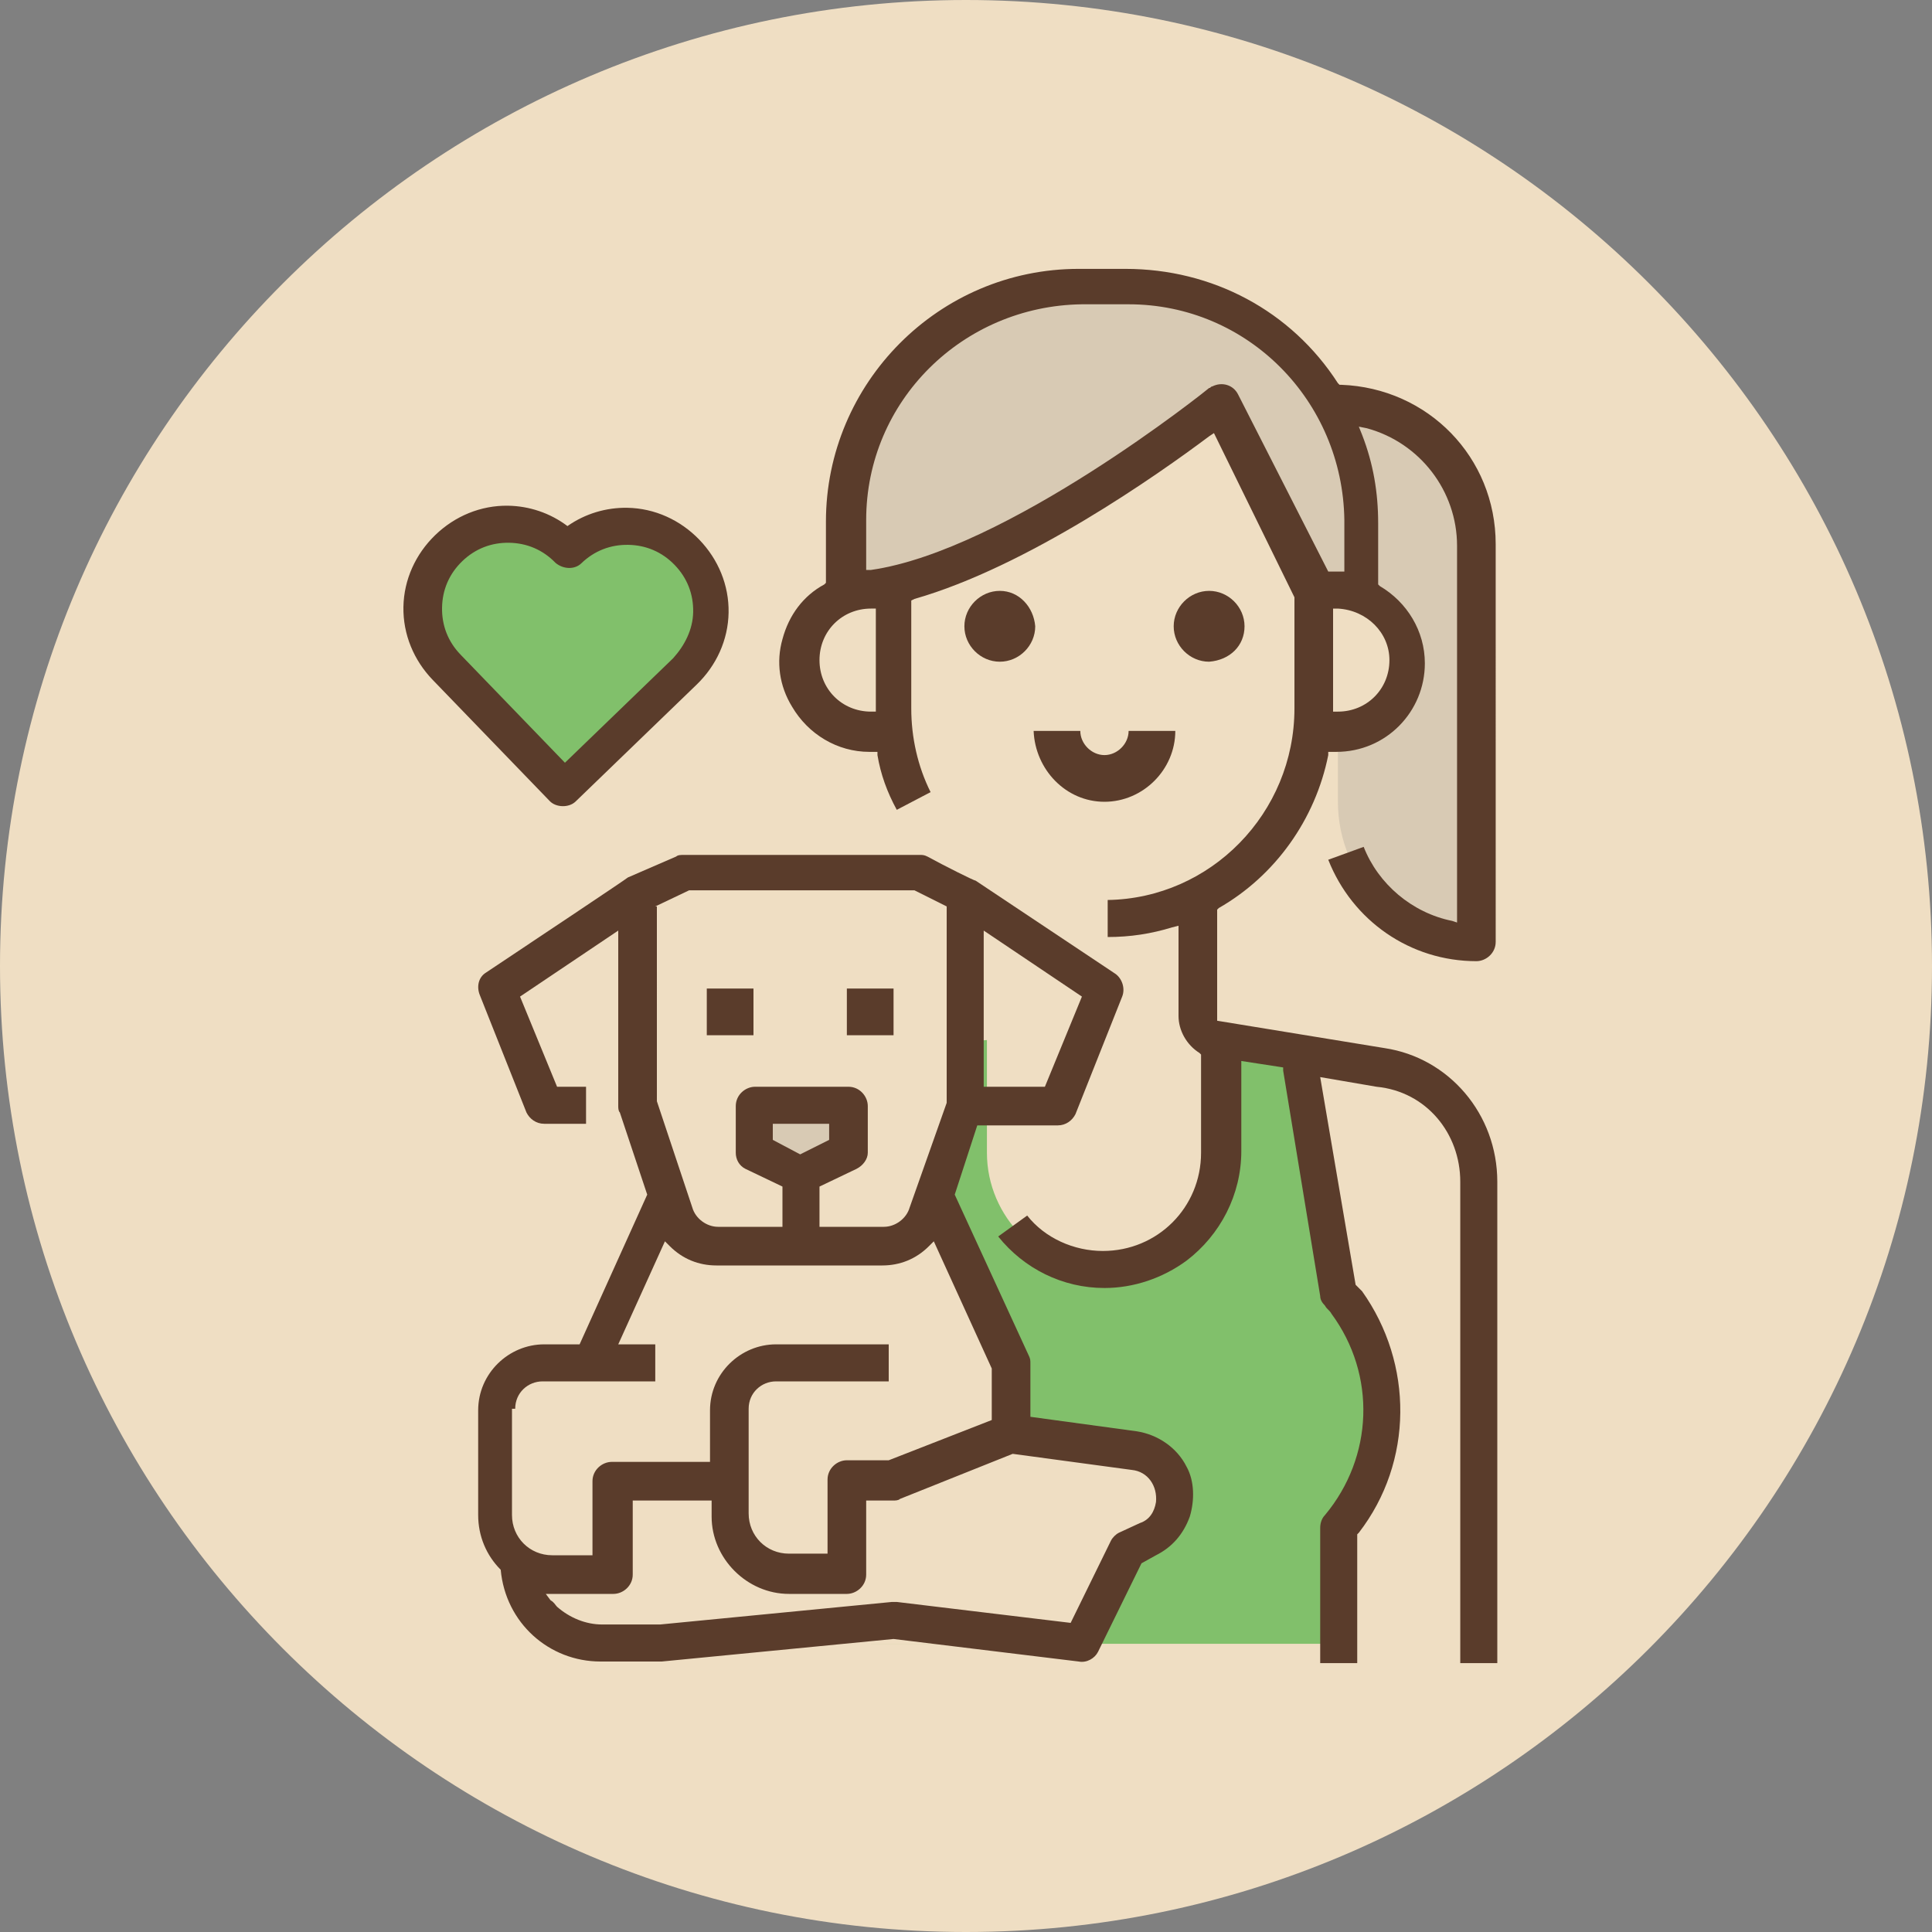 <?xml version="1.0" encoding="UTF-8"?> <!-- Generator: Adobe Illustrator 18.0.0, SVG Export Plug-In . SVG Version: 6.00 Build 0) --> <svg xmlns="http://www.w3.org/2000/svg" xmlns:xlink="http://www.w3.org/1999/xlink" id="Слой_1" x="0px" y="0px" viewBox="0 0 120 120" xml:space="preserve"><rect x="0" y="0" width="120" height="120" fill="#808080" stroke="none"/> <g> <path fill="#EFDEC3" d="M60,120c33.1,0,60-26.9,60-60S93.1,0,60,0S0,26.9,0,60S26.9,120,60,120z"></path> </g> <g> <g id="Filled_outline_1_"> <path fill="#EFDEC3" d="M91.9,73.4v28.7H54.1L54,94.8c-2.4-2.9-3.2-6.7-2.1-10.3l-10.3,15c-1.3,2.4-4.2,3.3-6.6,2 c-2.2-1.2-3.2-3.8-2.2-6.1l12-25.1c1.3-2.8,4-4.6,7.1-4.9l9.7-0.9c0.7-0.1,1.3-0.7,1.3-1.4V52.7h11.6v10.4c0,0.7,0.5,1.3,1.2,1.4 l10.2,1.7C89.3,66.8,91.9,69.8,91.9,73.4L91.9,73.4z"></path> <path fill="#81C06B" d="M54.1,102.1v-7.3H54c-3.6-4.3-3.4-10.4,0.1-14.5l2.5-15.4l4.7-0.3v7c0,4,3.3,7.3,7.3,7.3 c4,0,7.3-3.3,7.3-7.3v-7l4.8,0.8l2.5,14.9c3.5,4.2,3.5,10.3,0,14.5v7.3"></path> <path fill="#D8CAB4" d="M83.1,25.1h-4.4v5.8h1.5c1.6,0,2.9,1.3,2.9,2.9v16c0,4.8,3.9,8.7,8.7,8.7V33.8C91.9,29,88,25.1,83.1,25.1z "></path> <path fill="#EFDEC3" d="M54.1,36.7h1.5l0,0v8.7l0,0h-1.5c-2.4,0-4.4-2-4.4-4.4C49.7,38.6,51.7,36.7,54.1,36.7z"></path> <path fill="#EFDEC3" d="M68.6,57c-7.2,0-13.1-5.9-13.1-13.1V33.8c0-6.4,5.2-11.6,11.6-11.6h2.9c6.4,0,11.6,5.2,11.6,11.6v10.2 C81.7,51.2,75.8,57,68.6,57z"></path> <path fill="#D8CAB4" d="M67.2,17.8c-8,0-14.5,6.5-14.5,14.5v4.4c8.7,0,23.3-11.6,23.3-11.6l5.8,11.6l2.9,1.5v-5.8 c0-8-6.5-14.5-14.5-14.5H67.2z"></path> <path fill="#EFDEC3" d="M81.7,36.7h1.5c2.4,0,4.4,2,4.4,4.4c0,2.4-2,4.4-4.4,4.4h-1.5l0,0V36.7L81.7,36.7z"></path> <path fill="#EFDEC3" d="M62.8,102.1H36.6V84.6l5.9-13.1h14.3l5.9,13.1V102.1z"></path> <path fill="#EFDEC3" d="M54.9,77.4H44.5c-1.3,0-2.4-0.8-2.8-2l-2.2-6.7V55.6l2.9-1.5H57l2.9,1.5v13.1l-2.2,6.7 C57.3,76.6,56.1,77.4,54.9,77.4z"></path> <path fill="#D8CAB4" d="M52.6,71.6L49.7,73l-2.9-1.5v-2.9h5.8V71.6z"></path> <path fill="#EFDEC3" d="M37.4,102.1H41l14.5-1.5l11.6,1.5l2.9-5.8l1.3-0.6c1-0.5,1.6-1.5,1.6-2.6c0-1.5-1.1-2.7-2.5-2.9L62.8,89 l-7.3,2.9H37.4c-2.8,0-5.1,2.3-5.1,5.1C32.3,99.8,34.6,102.1,37.4,102.1z"></path> <path fill="#5A3C2B" d="M90.7,73.4v29.9H93V73.4c0-4.2-3-7.7-7-8.3l-10.4-1.7v-6.9l0.1-0.1c3.5-2,6-5.5,6.8-9.5l0-0.2h0.5 c3.1,0,5.5-2.5,5.5-5.5c0-2-1.1-3.8-2.8-4.8l-0.1-0.1v-3.8c0-1.9-0.3-3.7-1-5.5l-0.2-0.5l0.5,0.1c3.3,0.9,5.6,3.9,5.6,7.3v23.4 l-0.3-0.1c-2.5-0.5-4.6-2.3-5.5-4.6l-2.2,0.8c1.5,3.8,5.1,6.3,9.2,6.3c0.6,0,1.2-0.5,1.2-1.2V33.8c0-5.4-4.2-9.7-9.6-9.9l-0.1,0 l-0.1-0.1c-2.9-4.5-7.8-7.1-13.2-7.1h-2.9c-8.7,0-15.7,7.1-15.7,15.7v3.8l-0.1,0.1c-1.3,0.7-2.2,1.9-2.6,3.4 c-0.4,1.4-0.2,2.9,0.6,4.2c1,1.7,2.8,2.8,4.8,2.8h0.5l0,0.2c0.2,1.2,0.6,2.3,1.2,3.4l2.1-1.1c-0.8-1.6-1.2-3.4-1.2-5.2v-6.7 l0.2-0.1c7-2,15.1-7.7,18.3-10.1l0.3-0.2l5,10.2v6.9c0,6.5-5.2,11.8-11.6,11.9v2.3c1.4,0,2.7-0.2,4-0.6l0.4-0.1v5.6 c0,0.9,0.5,1.8,1.3,2.3l0.1,0.1v6.1c0,3.4-2.7,6.1-6.1,6.1c-1.8,0-3.6-0.8-4.7-2.2L62,76.8c1.6,2,4,3.2,6.6,3.2 c1.8,0,3.6-0.6,5.1-1.7c2.1-1.6,3.4-4.1,3.4-6.8v-5.6l2.6,0.4l0,0.2L82,80.5c0,0.2,0.1,0.4,0.3,0.6c0.1,0.2,0.3,0.3,0.4,0.5 c2.8,3.8,2.6,8.9-0.4,12.5c-0.2,0.2-0.3,0.5-0.3,0.8v8.4h2.3v-8l0.1-0.1c3.4-4.4,3.4-10.5,0.2-15c-0.1-0.1-0.2-0.2-0.3-0.3 l-0.1-0.1l-2.2-12.9l3.5,0.6C88.6,67.8,90.7,70.4,90.7,73.4z M86.3,41c0,1.8-1.4,3.2-3.2,3.2h-0.3v-6.4h0.3 C84.9,37.9,86.3,39.3,86.3,41z M54.4,44.2h-0.3c-1.8,0-3.2-1.4-3.2-3.2c0-1.8,1.4-3.2,3.2-3.2h0.3V44.2z M76.9,24.5 c-0.3-0.6-1-0.8-1.6-0.5c-0.1,0-0.1,0.1-0.2,0.1c-0.1,0.1-12.6,10.1-21,11.3l-0.3,0v-3.1c0-7.4,6-13.3,13.4-13.4h2.9 c7.4,0,13.3,6,13.4,13.4v3.2h-1L76.9,24.5z"></path> <path fill="#5A3C2B" d="M62.1,36.7c-1.2,0-2.2,1-2.2,2.2s1,2.2,2.2,2.2s2.2-1,2.2-2.2C64.2,37.7,63.3,36.7,62.1,36.7z"></path> <path fill="#5A3C2B" d="M77.3,38.9c0-1.2-1-2.2-2.2-2.2c-1.2,0-2.2,1-2.2,2.2s1,2.2,2.2,2.2C76.4,41,77.3,40.1,77.3,38.9z"></path> <path fill="#5A3C2B" d="M68.6,49.8c2.4,0,4.4-2,4.4-4.4h-2.9c0,0.8-0.7,1.5-1.5,1.5s-1.5-0.7-1.5-1.5h-2.9 C64.3,47.8,66.2,49.8,68.6,49.8z"></path> <path fill="#5A3C2B" d="M43.9,61.4h2.9v2.9h-2.9V61.4z"></path> <path fill="#5A3C2B" d="M52.6,61.4h2.9v2.9h-2.9V61.4z"></path> <path fill="#5A3C2B" d="M31.1,97.5L31.1,97.5c0.3,3.3,3,5.7,6.2,5.7H41c0,0,0.1,0,0.1,0l14.4-1.4l11.5,1.4c0.5,0.1,1-0.2,1.2-0.6 l2.7-5.5l0.9-0.5c1-0.5,1.7-1.3,2.1-2.4c0.3-1,0.3-2.2-0.2-3.1c-0.6-1.2-1.8-2-3.1-2.2L64,88v-3.3c0-0.2,0-0.3-0.1-0.5l-4.6-10 l1.4-4.3h5c0.5,0,0.9-0.3,1.1-0.7l2.9-7.3c0.2-0.5,0-1.1-0.4-1.4l-8.7-5.8c-0.1,0-1.9-0.9-3-1.5c-0.2-0.1-0.3-0.1-0.5-0.1H42.5 c-0.2,0-0.4,0-0.5,0.1L39,54.5c-0.1,0.1-5.8,3.9-8.8,5.9c-0.5,0.3-0.6,0.9-0.4,1.4l2.9,7.3c0.2,0.4,0.6,0.7,1.1,0.7h2.6v-2.3h-1.8 l-2.3-5.6l6.1-4.1v10.9c0,0.1,0,0.3,0.1,0.4l1.7,5.1l-4.2,9.3h-2.2c-2.2,0-4.1,1.8-4.1,4.1v6.5C29.7,95.4,30.2,96.6,31.1,97.5 L31.1,97.5z M61.1,57.8l6.1,4.1l-2.3,5.6h-3.8V57.8z M70.3,91.3c1,0.1,1.6,1,1.5,2c-0.1,0.6-0.4,1.1-1,1.3l-1.3,0.6 c-0.2,0.1-0.4,0.3-0.5,0.5l-2.5,5.1l-10.8-1.3c-0.1,0-0.2,0-0.3,0L41,100.9l-3.6,0c-1,0-2-0.4-2.8-1.1c-0.1-0.1-0.2-0.3-0.4-0.4 l-0.3-0.4h4.2c0.6,0,1.2-0.5,1.2-1.2v-4.6h4.9v1c0,2.6,2.2,4.8,4.8,4.8h3.6c0.6,0,1.2-0.5,1.2-1.2v-4.6h1.7c0.1,0,0.3,0,0.4-0.1 l7-2.8L70.3,91.3z M40.7,56.3l2.1-1l14,0l2,1l0,12.2L56.5,75c-0.2,0.7-0.9,1.2-1.6,1.2h-4v-2.5l2.3-1.1c0.4-0.2,0.7-0.6,0.7-1 v-2.9c0-0.6-0.5-1.2-1.2-1.2h-5.8c-0.6,0-1.2,0.5-1.2,1.2v2.9c0,0.4,0.2,0.8,0.6,1l2.3,1.1v2.5h-4c-0.7,0-1.4-0.5-1.6-1.2 l-2.2-6.6V56.3z M49.7,71.7L48,70.8v-1h3.5v1L49.7,71.7z M32,87.5c0-1,0.8-1.7,1.7-1.7h7v-2.3h-2.3l2.9-6.4l0.3,0.3 c0.8,0.8,1.8,1.2,2.9,1.2h10.3c1.1,0,2.1-0.4,2.9-1.2l0.3-0.3l3.6,7.9v3.2l-6.4,2.5h-2.6c-0.6,0-1.2,0.5-1.2,1.2v4.6H49 c-1.4,0-2.5-1.1-2.5-2.5v-6.5c0-1,0.8-1.7,1.7-1.7h7v-2.3h-7c-2.2,0-4.1,1.8-4.1,4.1v3.2h-6.1c-0.6,0-1.2,0.5-1.2,1.2v4.6h-2.5 c-1.4,0-2.5-1.1-2.5-2.5V87.5z"></path> </g> <g transform="scale(-1 1) rotate(-1 485 7284.805)"> <g> <path fill="#FFFFFF" d="M90.2,32.6c-2.4-2.3-2.4-6.1,0-8.4l0,0c-2-1-4.6-0.7-6.3,1c-2.1,2-2.1,5.3,0,7.3l0,0l7.7,7.3l3.1-2.9 L90.2,32.6L90.2,32.6z"></path> </g> <g> <path fill="#81C06B" d="M98.6,33.2c2-1.9,2.1-5,0.2-7c-0.1-0.1-0.1-0.2-0.2-0.2c-2.1-2-5.4-2-7.5,0c-0.4-0.4-1.4-0.9-1.4-0.9 c-6.2-1.2-9.2,5.3-6.8,7.6l7.9,8L98.6,33.2L98.6,33.2z"></path> </g> <g> <g> <path fill="#5A3C2B" d="M84.7,32.8C84,32,83.5,31,83.5,29.9c0-1.1,0.4-2.1,1.2-2.9c0.8-0.8,1.8-1.2,2.9-1.2 c1.1,0,2.1,0.4,2.9,1.2c0.4,0.4,1.1,0.4,1.6,0c0,0,0,0,0,0c0.8-0.8,1.8-1.2,2.9-1.2c1.1,0,2.1,0.4,2.9,1.2 c0.8,0.8,1.2,1.8,1.2,2.9c0,1.1-0.4,2.1-1.2,2.9l0,0l-6.6,6.6L84.7,32.8L84.7,32.8z M91.4,42.1c0.3,0,0.6-0.1,0.8-0.3l7.4-7.4 c1.2-1.2,1.9-2.8,1.9-4.5c0-1.7-0.7-3.3-1.9-4.5c-1.2-1.2-2.8-1.9-4.5-1.9c-1.3,0-2.6,0.4-3.7,1.2c-1.1-0.8-2.4-1.2-3.7-1.2 c-1.7,0-3.3,0.7-4.5,1.9c-1.2,1.2-1.9,2.8-1.9,4.5c0,1.7,0.7,3.3,1.9,4.5l7.4,7.4C90.8,42,91.1,42.1,91.4,42.1L91.4,42.1z"></path> </g> </g> </g> </g> </svg> 